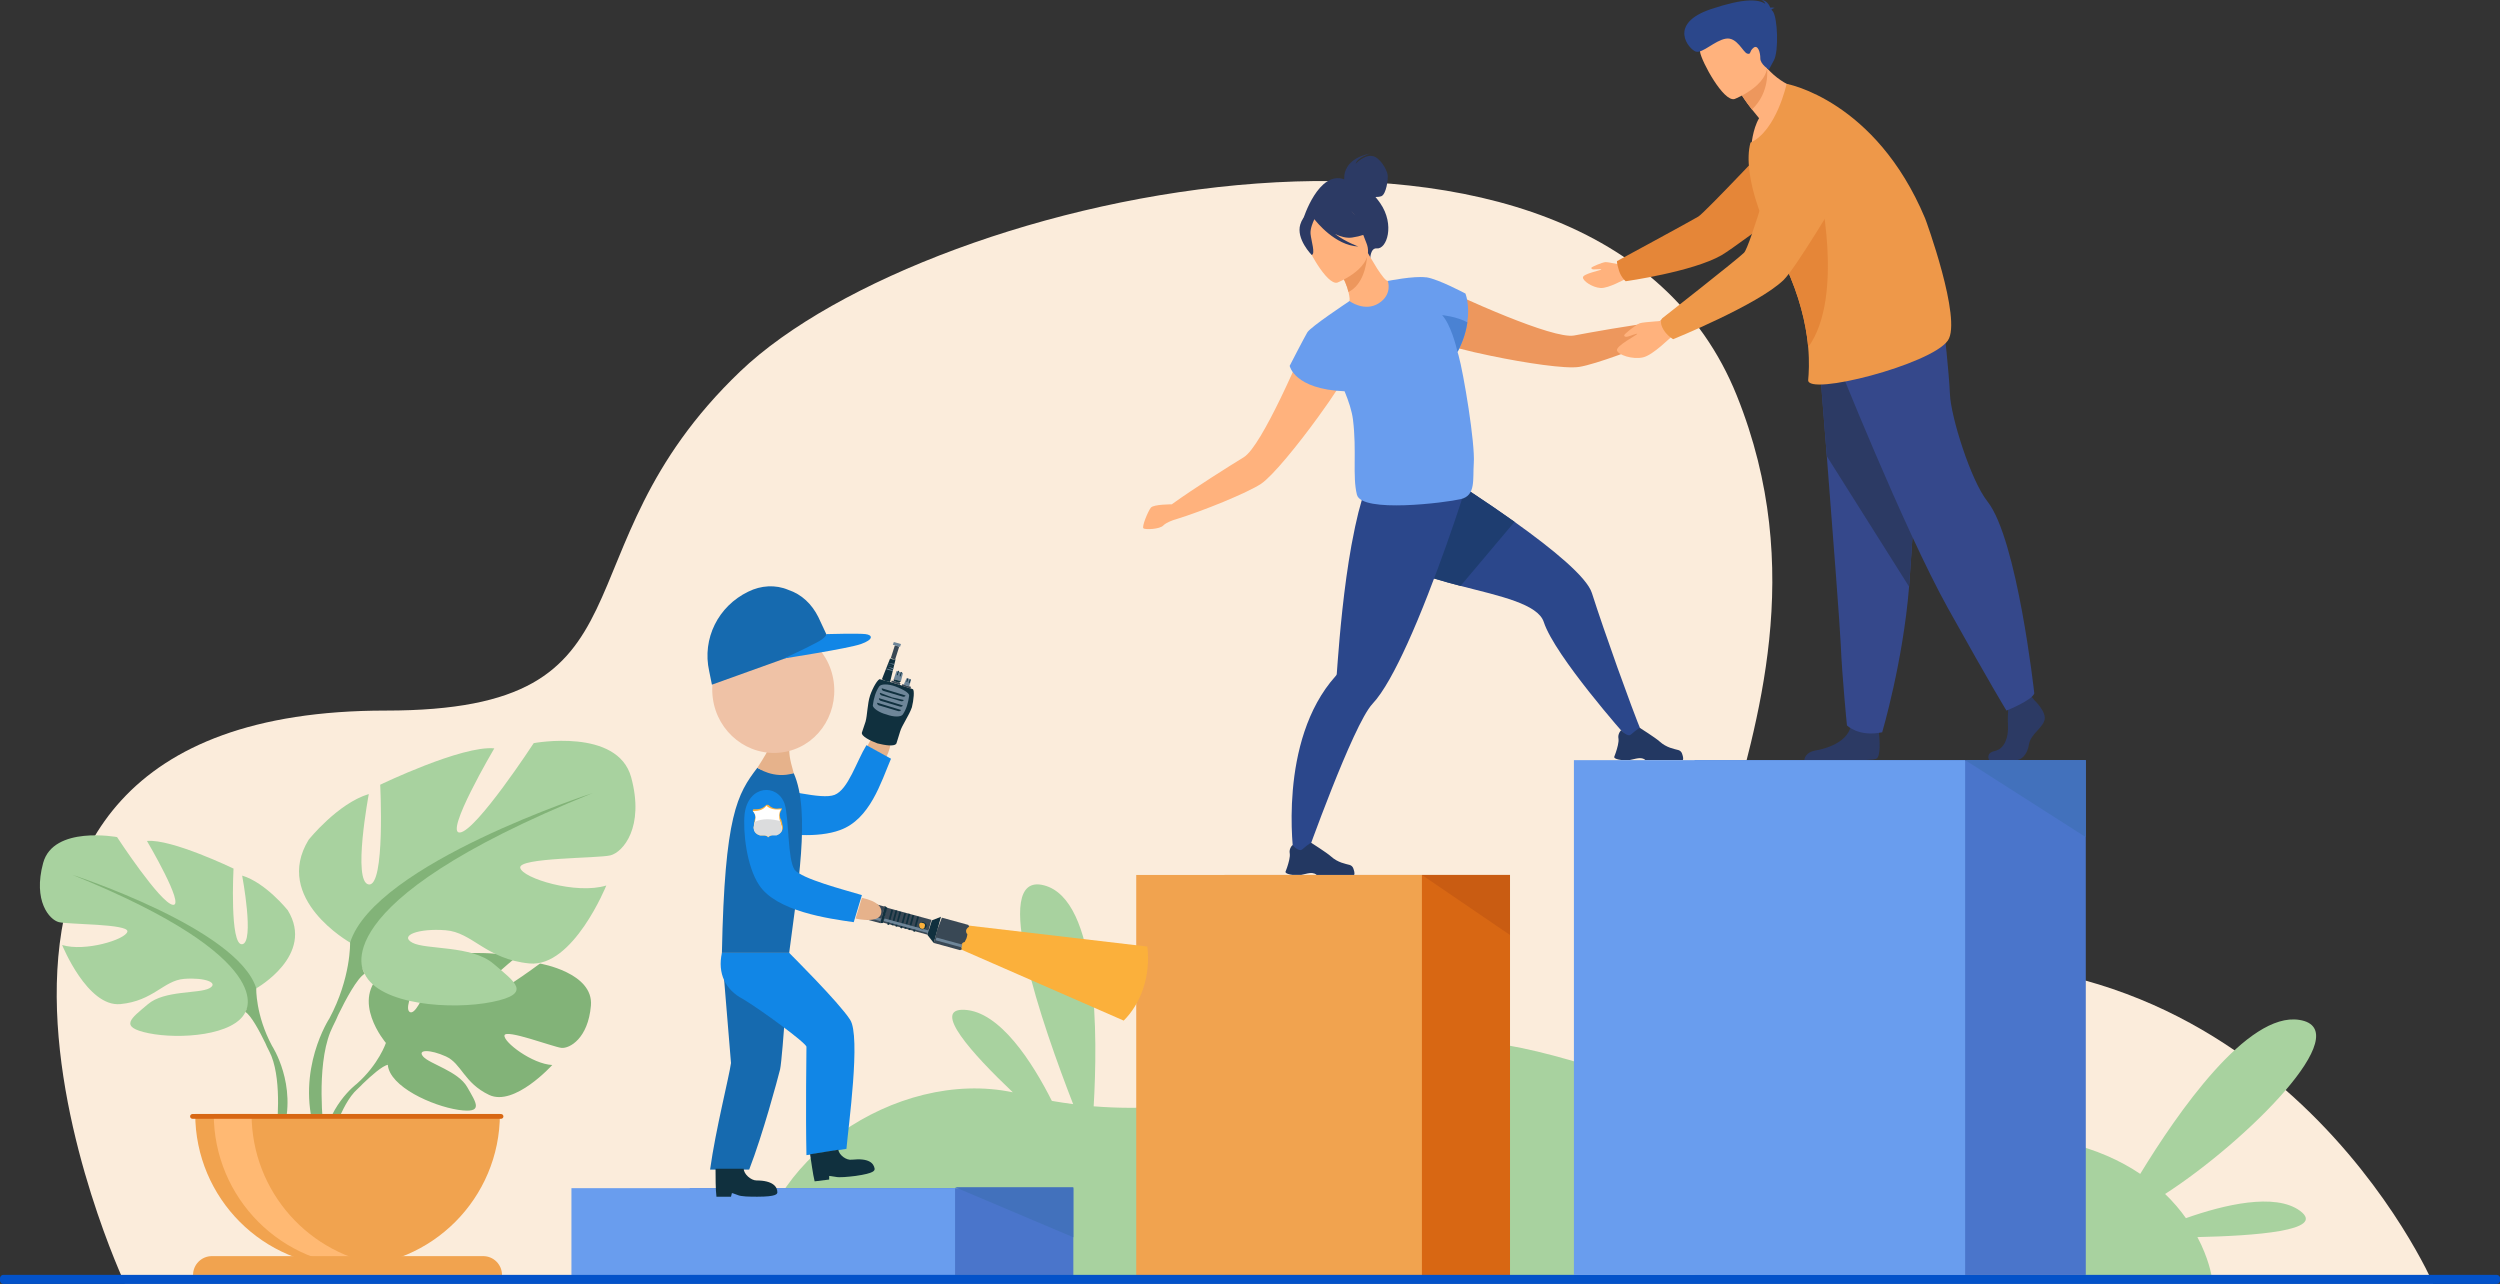 <svg width="516" height="265" viewBox="0 0 516 265" fill="none" xmlns="http://www.w3.org/2000/svg">
<rect x="0" y="0" width="516" height="265" fill="#333333" stroke="none"/>
<g clip-path="url(#clip0_22_856)">
<path d="M25.766 264.921C25.766 264.921 -29.668 146.663 79.591 146.663C137.319 146.663 113.534 114.211 152.77 76.671C192.007 39.131 329.267 9.115 358.465 81.622C387.681 154.128 315.483 209.191 385.25 199.742C469.077 188.388 502.196 264.921 502.196 264.921H25.766Z" fill="#FBECDB"/>
<path d="M474.724 249.913C469.547 246.122 458.978 248.676 451.174 251.426C450.017 249.776 448.586 248.086 446.88 246.436C463.684 235.593 486.901 212.452 474.587 210.507C463.9 208.798 449.468 229.621 441.742 242.291C433.742 236.889 421.467 232.921 402.721 234.296C354.092 237.871 316.091 206.441 288.089 216.931C265.814 225.26 245.421 229.935 225.734 228.344C226.577 213.945 226.773 185.657 215.479 182.73C204.027 179.744 215.263 211.862 221.499 227.892C220.028 227.696 218.577 227.48 217.106 227.224C213.067 219.229 206.4 208.778 199.066 208.425C192.164 208.091 200.674 217.5 209.047 225.456C184.987 220.388 156.437 239.993 155.967 263.173H456.429C456.429 263.173 455.9 259.794 453.547 255.335C465.175 255.08 480.332 254.039 474.724 249.913Z" fill="#A8D29F"/>
<path d="M221.538 245.238H142.358V263.153H221.538V245.238Z" fill="#4A75CB"/>
<path d="M197.125 245.238H117.946V263.153H197.125V245.238Z" fill="#699DEE"/>
<path d="M252.703 263.155H311.667V180.59H252.703V263.155Z" fill="#D86713"/>
<path d="M234.518 263.155H293.481V180.59H234.518V263.155Z" fill="#F1A34F"/>
<path d="M293.482 180.589L311.659 192.984V180.589H293.482Z" fill="#C95C12"/>
<path d="M111.455 198.878C111.455 198.878 100.435 207.089 98.278 206.598C96.121 206.107 106.337 197.738 106.337 197.738C102.494 195.892 90.552 197.051 90.552 197.051C90.552 197.051 86.572 209.898 84.611 208.896C82.65 207.875 88.709 197.699 88.709 197.699C84.435 197.444 79.18 200.626 79.18 200.626C72.003 206.303 79.65 215.261 79.65 215.261C79.65 215.261 78.18 219.681 73.63 223.708C73.63 223.708 67.159 228.501 66.709 237.086L67.885 237.184C67.885 237.184 69.748 229.189 73.14 225.417C73.277 225.279 73.454 225.083 73.709 224.847C74.258 224.337 74.65 223.944 74.905 223.669C76.591 222.038 78.925 219.976 80.042 219.779C80.042 219.779 79.984 219.563 80.003 219.209C80.023 219.386 80.042 219.583 80.042 219.779C80.434 224.297 89.18 228.246 94.572 229.071C99.965 229.876 98.298 227.656 96.435 224.376C94.572 221.095 88.709 219.622 87.356 218.09C86.023 216.577 88.788 216.577 92.043 218.05C95.298 219.543 95.729 223.492 100.945 225.987C106.161 228.481 113.985 219.818 113.985 219.818C109.828 219.602 103.906 215.084 104.122 213.709C104.337 212.334 114.181 216.086 115.867 216.282C117.554 216.459 121.377 214.357 121.965 207.58C122.573 200.764 111.455 198.878 111.455 198.878Z" fill="#82B378"/>
<path d="M52.904 203.985C52.904 203.985 65.081 197.149 59.394 187.877C59.394 187.877 54.845 182.18 49.982 180.726C49.982 180.726 52.59 194.556 49.982 194.89C47.374 195.224 48.198 179.273 48.198 179.273C48.198 179.273 35.374 173.085 30.334 173.576C30.334 173.576 38.295 187.072 35.688 186.757C33.08 186.423 24.158 172.771 24.158 172.771C24.158 172.771 11 170.335 8.902 178.133C6.784 185.952 10.196 189.841 12.157 190.332C14.098 190.824 26.609 190.666 26.295 192.277C25.962 193.908 17.53 196.501 12.824 195.047C12.824 195.047 18.02 207.894 24.844 207.246C31.668 206.598 33.766 202.374 38.001 202.04C42.237 201.706 45.315 202.846 43.198 203.985C41.08 205.125 33.942 204.358 30.53 207.266C27.119 210.173 24.354 211.961 30.687 213.257C37.021 214.554 48.394 213.748 50.668 208.857C52.904 203.985 52.904 203.985 52.904 203.985Z" fill="#A8D29F"/>
<path d="M56.139 215.85C52.727 209.505 52.884 203.966 52.884 203.966C49.002 191.609 14.902 180.55 14.902 180.55C58.257 198.112 50.629 208.857 50.629 208.857C51.806 209.544 53.551 212.805 54.767 215.3C54.943 215.732 55.218 216.322 55.629 217.107C55.786 217.461 55.923 217.756 56.022 217.972C58.257 223.57 57.08 233.235 57.08 233.235L58.433 233.609C61.414 223.845 56.139 215.85 56.139 215.85Z" fill="#82B378"/>
<path d="M72.277 194.556C72.277 194.556 56.218 185.539 63.708 173.321C63.708 173.321 69.708 165.817 76.12 163.891C76.12 163.891 72.689 182.121 76.12 182.553C79.552 182.986 78.473 161.966 78.473 161.966C78.473 161.966 95.376 153.814 102.023 154.462C102.023 154.462 91.533 172.26 94.964 171.828C98.396 171.395 110.161 153.382 110.161 153.382C110.161 153.382 127.495 150.16 130.279 160.454C133.064 170.747 128.573 175.894 126.005 176.542C123.436 177.191 106.945 176.974 107.376 179.116C107.808 181.257 118.946 184.695 125.142 182.769C125.142 182.769 118.298 199.703 109.298 198.858C100.298 197.994 97.533 192.415 91.964 192.002C86.395 191.57 82.336 193.083 85.121 194.576C87.905 196.069 97.317 195.067 101.827 198.897C106.318 202.728 109.965 205.085 101.612 206.794C93.258 208.503 78.277 207.443 75.277 200.999C72.277 194.556 72.277 194.556 72.277 194.556Z" fill="#A8D29F"/>
<path d="M122.358 163.675C122.358 163.675 77.395 178.251 72.258 194.556C72.258 194.556 72.473 201.844 67.983 210.212C67.983 210.212 61.042 220.761 65.002 233.589L66.787 233.118C66.787 233.118 65.218 220.388 68.179 213.002C68.297 212.727 68.473 212.334 68.689 211.863C69.218 210.802 69.591 210.036 69.807 209.466C71.415 206.166 73.728 201.883 75.258 200.98C75.277 200.98 65.218 186.836 122.358 163.675Z" fill="#82B378"/>
<path d="M71.728 261.425C89.101 261.425 103.18 247.32 103.18 229.916H40.295C40.295 247.32 54.374 261.425 71.728 261.425Z" fill="#F1A34F"/>
<path d="M79.473 261.189C78.199 261.346 76.885 261.425 75.571 261.425C58.198 261.425 44.119 247.32 44.119 229.916H51.923C51.923 246.004 63.943 259.264 79.473 261.189Z" fill="#FFB973"/>
<path d="M99.729 259.264H43.727C41.59 259.264 39.845 261.012 39.845 263.153H103.612C103.612 261.012 101.886 259.264 99.729 259.264Z" fill="#F1A34F"/>
<path d="M103.416 229.935H39.727C39.453 229.935 39.237 230.151 39.237 230.426C39.237 230.701 39.453 230.917 39.727 230.917H103.416C103.69 230.917 103.906 230.701 103.906 230.426C103.906 230.151 103.69 229.935 103.416 229.935Z" fill="#D86713"/>
<path d="M346.092 64.02C345.19 63.883 342.425 66.417 342.425 66.417C336.562 67.105 327.993 68.656 324.895 69.246C322.699 69.658 316.816 67.655 311.071 65.356C304.227 62.606 297.58 59.443 297.58 59.443C293.796 59.247 289.482 66.181 297.168 70.601C298.345 71.269 302.757 72.428 307.835 73.469C314.855 74.923 323.13 76.18 325.954 75.728C329.228 75.218 338.503 71.819 344.013 69.226C344.013 69.226 344.013 69.226 344.033 69.226C344.052 69.226 344.072 69.206 344.092 69.206C344.425 69.049 345.778 68.44 346.68 68.499C347.719 68.558 350.013 66.672 350.092 66.162C350.17 65.631 347.013 64.158 346.092 64.02Z" fill="#ED975D"/>
<path d="M338.935 151.378L335.699 152.026C335.699 152.026 320.914 135.388 318.64 128.394C317.424 124.662 309.62 123.032 301.463 120.93C294.364 119.083 287.011 116.883 283.481 112.561C275.932 103.269 288.227 91.876 288.227 91.876C288.227 91.876 301.306 99.675 312.6 107.709C320.483 113.327 327.503 119.083 328.562 122.383C331.13 130.418 336.582 145.681 338.935 151.378Z" fill="#2B478B"/>
<path d="M334.601 156.859H336.425C337.032 156.761 337.483 156.584 338.111 156.505C339.052 156.387 339.503 156.761 339.582 156.859C339.601 156.878 339.601 156.878 339.601 156.878H347.327C347.523 156.603 347.327 155.955 347.15 155.484C347.033 155.169 346.758 154.914 346.425 154.816C345.601 154.58 343.993 154.364 342.523 153.028C341.699 152.282 338.503 150.258 338.503 150.258H338.483C338.405 150.258 338.072 150.357 336.64 151.594C335.895 152.223 334.621 150.71 334.621 150.71C334.621 150.71 334.385 150.907 334.209 151.28C334.072 151.575 333.954 151.967 334.052 152.459C334.17 153.146 333.797 154.443 333.503 155.327C333.326 155.857 333.17 156.23 333.17 156.23C333.17 156.23 333.052 156.662 334.601 156.859Z" fill="#233862"/>
<path d="M312.6 107.709L301.463 120.93C294.364 119.083 287.011 116.883 283.481 112.561C275.932 103.269 288.227 91.876 288.227 91.876C288.227 91.876 301.325 99.655 312.6 107.709Z" fill="#1E3D70"/>
<path d="M302.482 100.794C302.482 100.794 301.58 103.623 300.129 107.905C298.286 113.308 295.521 120.989 292.541 128.119C291.894 129.691 291.207 131.223 290.541 132.716C288.05 138.197 285.521 142.911 283.266 145.288C279.246 149.59 269.461 177.191 269.461 177.191L267.03 176.523C267.03 176.523 263.638 152.95 275.677 139.533C275.815 139.395 275.913 139.218 275.913 139.042C276.07 137.057 276.638 128.159 277.893 119.142C278.207 116.922 278.54 114.722 278.932 112.581C278.952 112.443 278.991 112.306 279.011 112.168C280.834 102.346 282.599 97.985 284.854 95.785L301.502 100.539L302.482 100.794Z" fill="#2B478B"/>
<path d="M266.755 180.569H268.579C269.187 180.471 269.638 180.294 270.265 180.216C271.206 180.098 271.657 180.471 271.736 180.569C271.755 180.589 271.755 180.589 271.755 180.589H279.481C279.677 180.314 279.481 179.666 279.305 179.194C279.187 178.88 278.913 178.625 278.579 178.526C277.756 178.291 276.148 178.075 274.677 176.739C273.854 175.992 270.657 173.969 270.657 173.969H270.638C270.559 173.969 270.226 174.067 268.795 175.305C268.049 175.933 266.775 174.421 266.775 174.421C266.775 174.421 266.54 174.617 266.363 174.99C266.226 175.285 266.108 175.678 266.206 176.169C266.324 176.857 265.951 178.153 265.657 179.037C265.481 179.567 265.324 179.941 265.324 179.941C265.324 179.941 265.206 180.373 266.755 180.569Z" fill="#233862"/>
<path d="M270.324 68.715C270.324 68.715 267.54 75.532 264.324 82.172C261.618 87.751 258.618 93.212 256.716 94.371C254.029 96.021 246.637 100.637 241.852 104.095C241.852 104.095 238.107 104.075 237.538 104.782C236.95 105.509 235.617 108.731 236.009 109.045C236.401 109.379 239.382 109.222 240.088 108.475C240.715 107.827 242.127 107.355 242.46 107.257C242.48 107.257 242.499 107.238 242.519 107.238H242.539C248.362 105.45 257.5 101.698 260.265 99.871C262.637 98.299 267.932 91.778 272.128 85.983C275.187 81.779 277.677 77.948 278.089 76.671C280.854 68.244 273.01 66.024 270.324 68.715Z" fill="#FFB27D"/>
<path d="M284.893 41.96C284.56 41.469 284.227 41.056 283.893 40.663C284.305 40.663 284.756 40.624 285.129 40.487C286.109 40.074 286.56 36.97 286.403 36.047C286.266 35.124 284.893 32.452 283.227 32.197C281.56 31.922 279.815 33.788 279.815 33.788C280.128 32.452 282.952 31.666 282.952 31.666C277.109 32.747 277.422 36.636 277.462 37.01C272.128 35.104 268.991 45.182 268.991 45.182L282.815 53.354C282.815 53.354 282.854 51.134 284.168 51.271C286.227 51.487 287.952 46.419 284.893 41.96Z" fill="#2C3A64"/>
<path d="M285.776 63.097C282.599 64.59 278.383 62.429 278.403 62.41C278.677 62.135 278.579 61.329 278.324 60.249C278.069 59.129 277.481 57.616 276.403 55.789C276.167 55.397 275.952 55.023 275.677 54.611L276.05 54.473L282.207 51.998C282.207 51.998 283.207 53.786 284.246 55.436C285.129 56.791 286.05 58.029 286.462 57.99C286.501 57.97 290.58 60.779 285.776 63.097Z" fill="#FFB27D"/>
<path d="M282.207 52.627C282.05 54.827 281.305 58.795 278.324 60.268C278.07 59.149 277.481 57.636 276.403 55.809L282.207 52.627Z" fill="#ED975D"/>
<path d="M276.05 58.324C276.05 58.324 284.069 55.161 282.03 50.171C279.991 45.201 279.638 41.43 274.422 43.237C269.206 45.044 269.01 47.362 269.285 49.189C269.559 51.016 273.912 59.011 276.05 58.324Z" fill="#FFB27D"/>
<path d="M279.05 49.032C282.756 48.502 283.834 47.009 283.834 47.009C283.834 47.009 280.422 46.026 278.422 42.687C278.422 42.687 274.265 41.273 271.167 43.63C270.971 43.865 270.853 44.16 270.775 44.494C270.069 44.258 269.01 44.317 268.383 46.321C267.461 49.327 270.736 52.627 270.736 52.627C271.54 52.411 270.638 49.719 270.5 48.285C270.402 47.225 270.971 45.889 271.285 45.241C271.677 45.751 275.579 50.682 280.364 50.879C280.364 50.879 277.834 49.995 275.54 48.285C276.697 48.855 277.913 49.189 279.05 49.032Z" fill="#2C3A64"/>
<path d="M301.051 73.371C300.992 73.135 300.913 72.88 300.835 72.624C302.031 70.346 302.619 68.283 302.855 66.535C303.404 62.861 302.462 60.583 302.462 60.583C302.462 60.583 296.894 57.616 294.442 57.243C294.423 57.243 294.423 57.243 294.403 57.243C294.384 57.243 294.344 57.243 294.305 57.243C291.815 56.909 286.442 57.99 286.442 57.99C286.442 57.99 287.481 60.76 284.56 62.606C281.638 64.453 278.52 62.135 278.52 62.135C278.422 62.194 278.324 62.272 278.226 62.351C278.226 62.351 270.54 67.439 269.834 68.597C269.147 69.757 266.187 75.512 266.187 75.512C266.187 75.512 267.128 80.345 277.52 80.757C278.383 82.84 279.03 84.863 279.246 86.552C280.069 93.113 279.109 98.28 280.069 102.11C281.03 105.941 298.384 103.761 301.521 103.014C304.659 102.268 303.953 98.908 304.188 95.647C304.502 91.522 302.07 76.986 301.051 73.371Z" fill="#699DEE"/>
<path d="M302.874 66.535C302.619 68.283 302.031 70.346 300.835 72.644C300.56 71.446 299.443 67.026 297.658 65.042C297.658 65.042 300.658 65.317 302.874 66.535Z" fill="#4A82D3"/>
<path d="M419.878 144.503C419.878 144.503 422.486 146.938 421.977 148.667C421.467 150.396 419.114 151.535 418.78 153.657C418.447 155.778 417.192 156.918 416.035 156.918C414.878 156.918 410.564 156.918 410.564 156.918C410.564 156.918 409.721 155.425 411.76 154.993C413.8 154.541 414.565 152.066 414.447 149.767C414.31 147.469 414.643 144.404 414.643 144.404L418.976 143.383L419.878 144.503Z" fill="#2C3A64"/>
<path d="M387.27 156.603C386.995 156.741 386.073 156.819 384.799 156.898H372.406C372.445 156.525 372.74 155.209 374.759 154.894C377.053 154.521 381.014 153.185 381.897 150.258C381.936 150.16 381.956 150.062 381.975 149.964C382.681 146.84 387.779 150.926 387.779 150.926C387.779 150.926 387.799 151.044 387.819 151.26C387.936 152.419 388.25 156.132 387.27 156.603Z" fill="#2C3A64"/>
<path d="M375.367 72.821C375.367 72.821 376.152 82.505 377.054 94.154C378.289 109.988 379.779 129.416 379.936 133.109C380.191 139.513 381.211 149.728 381.211 149.728C381.211 149.728 383.642 152.164 388.485 151.142C388.485 151.142 392.799 136.547 394.035 121.087C394.054 120.831 394.074 120.576 394.093 120.321C395.25 104.586 397.035 71.466 397.035 71.466L375.367 72.821Z" fill="#35488B"/>
<path d="M375.367 72.821C375.367 72.821 376.152 82.505 377.054 94.154L394.035 121.087C394.054 120.831 394.074 120.576 394.093 120.321C395.25 104.586 397.035 71.466 397.035 71.466L375.367 72.821Z" fill="#2C3A64"/>
<path d="M378.917 73.96C378.917 73.96 392.897 109.064 402.074 125.566C411.271 142.067 414.134 146.663 414.134 146.663C414.134 146.663 419.408 144.562 419.879 143.108C419.879 143.108 416.369 111.265 410.212 103.505C406.741 99.124 402.643 85.963 402.466 81.347C402.27 76.75 401.231 67.635 401.231 67.635L378.917 73.96Z" fill="#35488B"/>
<path d="M335.797 54.925C335.797 54.925 332.013 54.061 331.366 54.1C330.719 54.139 328.503 55.082 328.464 55.259C328.424 55.436 328.542 55.593 328.934 55.613C329.326 55.632 330.581 55.475 330.503 55.632C330.424 55.789 326.758 56.497 326.718 57.243C326.679 57.99 328.679 59.345 330.366 59.443C332.052 59.542 335.385 57.557 335.679 57.538C338.111 57.322 335.797 54.925 335.797 54.925Z" fill="#FFB27D"/>
<path d="M334.17 55.888C333.621 54.159 333.758 53.884 333.758 53.884C333.758 53.884 349.131 45.555 350.523 44.71C351.935 43.865 367.818 26.932 367.818 26.932L384.093 31.411C384.093 31.411 358.916 50.623 355.308 52.686C349.347 56.104 335.542 58.049 335.542 58.049C335.542 58.049 334.601 57.263 334.17 55.888Z" fill="#E58638"/>
<path d="M372.759 18.701C372.759 18.701 367.053 28.759 361.484 30.075C361.484 30.075 361.72 26.696 363.073 24.398C362.524 23.75 362.033 23.141 361.602 22.591C360.19 20.784 359.523 19.683 359.523 19.683L361.406 14.596L362.68 11.138C363.288 12.258 363.975 13.22 364.681 14.026C368.367 18.23 372.759 18.701 372.759 18.701Z" fill="#FFB27D"/>
<path d="M364.72 14.026C364.72 14.026 365.406 19.055 361.602 22.591C360.19 20.784 359.523 19.683 359.523 19.683L361.406 14.596C363.445 13.967 364.72 14.026 364.72 14.026Z" fill="#ED975D"/>
<path d="M358.033 20.43C358.033 20.43 366.563 17.11 364.406 11.826C362.249 6.542 361.916 2.554 356.367 4.459C350.837 6.365 350.602 8.801 350.896 10.745C351.19 12.671 355.759 21.157 358.033 20.43Z" fill="#FFB27D"/>
<path d="M402.035 70.287C398.603 75.237 372.896 81.857 373.21 78.42C373.328 77.103 373.485 74.805 373.21 71.662C373.151 70.935 373.053 70.149 372.936 69.324C372.289 64.826 370.739 59.031 367.269 52.332C367.014 51.821 366.739 51.33 366.465 50.819C365.033 48.227 363.818 45.476 362.896 42.805C361.112 37.658 360.406 32.727 361.288 29.486C361.288 29.466 361.288 29.447 361.308 29.447C366.68 26.952 368.759 17.306 368.759 17.306C368.759 17.306 387.093 20.607 397.348 45.083C397.368 45.064 405.035 65.985 402.035 70.287Z" fill="#EE9849"/>
<path d="M373.21 71.662C373.152 70.935 373.054 70.149 372.936 69.324C372.289 64.826 370.74 59.031 367.269 52.332C367.857 48.718 368.681 45.732 369.583 44.376C373.23 38.895 375.367 38.031 375.367 38.031C375.367 38.031 380.858 61.192 373.21 71.662Z" fill="#E58638"/>
<path d="M344.327 66.162C344.327 66.162 339.248 66.437 338.464 66.712C337.68 66.987 335.209 68.971 335.229 69.207C335.248 69.442 335.444 69.599 335.935 69.481C336.425 69.383 337.954 68.715 337.915 68.931C337.876 69.147 333.542 71.367 333.738 72.31C333.954 73.253 336.954 74.255 339.111 73.764C341.268 73.273 344.739 69.599 345.092 69.481C348.072 68.342 344.327 66.162 344.327 66.162Z" fill="#FFB27D"/>
<path d="M343.366 68.087C342.347 66.437 343.092 65.69 343.092 65.69C343.092 65.69 358.759 53.413 359.975 52.155C361.21 50.918 366.897 31.156 366.897 31.156C366.897 31.156 368.857 23.16 373.446 22.276C377.426 21.51 380.191 23.475 381.976 25.793C384.113 28.543 384.329 32.354 382.544 35.359C378.544 42.117 370.485 55.514 368.132 57.793C362.896 62.881 345.347 70.012 345.347 70.012C345.347 70.012 344.17 69.383 343.366 68.087Z" fill="#EE9849"/>
<path d="M365.622 2.004C365.681 1.886 365.857 1.768 366.269 1.63C366.269 1.63 365.877 1.493 365.406 1.591C365.171 1.002 364.583 0.02 363.504 0C363.504 0 364.132 0.157 364.367 0.786C362.877 -0.157 360.092 -0.432 353.19 1.866C344.072 4.911 348.621 10.215 350.013 10.647C351.386 11.079 353.935 8.349 356.229 7.976C358.523 7.602 359.759 10.804 360.622 11.06C361.484 11.315 360.994 10.608 361.916 9.861C362.837 9.135 363.347 10.844 363.328 12.042C363.308 13.24 365.092 14.38 365.092 14.38C365.092 14.38 365.092 14.38 366.132 12.454C367.171 10.529 366.896 3.575 365.896 2.318C365.798 2.22 365.72 2.102 365.622 2.004Z" fill="#2B478B"/>
<path d="M515.333 265H0.686C0.314 265 0 264.686 0 264.312V263.821C0 263.448 0.314 263.134 0.686 263.134H515.333C515.706 263.134 516.02 263.448 516.02 263.821V264.312C516 264.686 515.706 265 515.333 265Z" fill="#0352C9"/>
<path d="M221.538 245.042V255.374L197.125 245.042H221.538Z" fill="#4271BC"/>
<path d="M430.506 156.898H349.758V263.153H430.506V156.898Z" fill="#4A75CB"/>
<path d="M405.604 156.898H324.855V263.153H405.604V156.898Z" fill="#699DEE"/>
<path d="M430.506 156.898V172.79L405.623 156.898H430.506Z" fill="#4271BC"/>
<g clip-path="url(#clip1_22_856)">
<path d="M198.724 190.896L236.812 195.37C237.563 201.707 235.311 207.299 231.934 210.654L197.41 195.556L198.724 190.896Z" fill="#FBB03B"/>
<path d="M193.47 191.828L192.72 194.624L198.161 196.115L198.536 195.929C198.536 195.929 198.349 195.556 198.349 195.183C198.536 194.624 198.911 194.438 199.099 194.438C199.099 194.438 199.287 194.065 199.474 193.692C199.662 193.133 199.662 192.76 199.662 192.76C199.474 192.76 199.287 192.201 199.474 191.828C199.662 191.456 200.037 191.269 200.037 191.269L199.85 190.896L194.408 189.405L193.47 191.828Z" fill="#394855"/>
<path d="M182.183 190.405L191.414 192.912L192.255 189.856L183.025 187.348L182.183 190.405Z" fill="#394855"/>
<path d="M188.482 192.223L188.844 192.321L189.685 189.264L189.323 189.166L188.482 192.223Z" fill="#10303E"/>
<path d="M187.487 191.897L187.849 191.995L188.689 188.939L188.327 188.841L187.487 191.897Z" fill="#10303E"/>
<path d="M186.667 191.62L187.029 191.718L187.87 188.662L187.508 188.563L186.667 191.62Z" fill="#10303E"/>
<path d="M185.808 191.524L186.17 191.622L187.011 188.566L186.649 188.467L185.808 191.524Z" fill="#10303E"/>
<path d="M184.813 191.198L185.175 191.297L186.016 188.24L185.654 188.142L184.813 191.198Z" fill="#10303E"/>
<path d="M183.999 190.922L184.361 191.02L185.202 187.964L184.84 187.865L183.999 190.922Z" fill="#10303E"/>
<path d="M183.13 190.823L183.492 190.922L184.335 187.865L183.973 187.767L183.13 190.823Z" fill="#10303E"/>
<path d="M182.412 190.115L191.643 192.623L191.791 192.083L182.561 189.576L182.412 190.115Z" fill="#6E8699"/>
<path d="M198.536 195.183C198.536 195.183 198.536 194.997 198.724 194.997L193.283 193.506L193.095 194.065L198.536 195.556C198.536 195.37 198.536 195.183 198.536 195.183Z" fill="#6E8699"/>
<path d="M182.588 186.982L183.151 187.355L182.213 190.524H181.65L182.588 186.982Z" fill="#10303E"/>
<path d="M178.813 189.767L181.709 190.554L182.649 187.138L179.754 186.351L178.813 189.767Z" fill="#394855"/>
<path d="M179.023 186.796C179.023 186.609 179.211 186.423 179.398 186.609H179.586L178.835 189.405H178.648C178.46 189.405 178.272 189.219 178.46 189.033L179.023 186.796Z" fill="#10303E"/>
<path d="M194.221 189.219L192.344 189.964L191.406 192.947L192.72 194.624L194.221 189.219Z" fill="#10303E"/>
<path d="M189.718 190.896C189.905 190.524 190.281 190.151 190.656 190.337C191.031 190.524 191.406 190.896 191.219 191.269C191.031 191.642 190.656 191.828 190.281 191.828C189.718 191.642 189.53 191.269 189.718 190.896Z" fill="#10303E"/>
<path d="M189.718 190.896C189.718 190.524 190.093 190.337 190.468 190.524C190.844 190.524 191.031 190.896 190.844 191.269C190.844 191.642 190.468 191.828 190.093 191.642C189.905 191.642 189.718 191.269 189.718 190.896Z" fill="#FBB03B"/>
<path d="M178.819 189.341L181.714 190.128L181.863 189.588L178.967 188.802L178.819 189.341Z" fill="#6E8699"/>
<path d="M179.022 153.991C180.523 150.822 182.025 150.263 183.15 151.009C184.276 151.568 184.088 153.805 182.963 156.228L179.022 153.991Z" fill="#E6B28B"/>
<path d="M158.384 162.938C161.573 162.565 169.454 165.175 172.268 164.056C175.083 162.938 176.771 157.16 178.835 153.805L183.901 156.601C181.837 161.447 179.586 169.089 173.394 171.325C168.891 173.003 161.761 172.444 158.384 171.139C152.755 169.275 153.693 163.311 158.384 162.938Z" fill="#1186E6"/>
<path d="M149.002 196.675H162.887C162.887 196.675 161.573 218.109 161.01 220.719C160.448 222.956 157.445 234.139 154.631 241.408H146.563C147.689 233.207 150.503 222.21 150.878 219.414L149.002 196.675Z" fill="#166AAF"/>
<path d="M149.002 196.675H162.887C162.887 196.675 173.206 206.926 175.458 210.467C177.71 213.822 175.083 232.648 174.707 237.121L166.452 238.426C166.264 229.852 166.452 216.618 166.452 216.059C166.452 215.314 157.07 208.417 153.318 206.18C149.753 204.317 148.064 200.962 149.002 196.675Z" fill="#1186E6"/>
<path d="M167.202 238.24C167.39 239.358 167.765 242.34 168.14 243.831L171.142 243.459V242.713C171.142 242.713 171.33 242.713 172.456 242.899C173.206 243.086 175.083 242.899 176.584 242.713C180.524 242.154 180.524 241.595 180.524 241.222C180.336 240.104 179.398 238.985 175.833 239.358C174.707 239.544 173.206 238.426 173.019 237.308L167.202 238.24Z" fill="#10303E"/>
<path d="M147.688 241.408C147.688 242.527 147.688 245.695 147.876 247H150.878L151.066 246.254C151.066 246.254 151.253 246.254 152.192 246.627C152.942 247 154.818 247 156.319 247C160.26 247 160.447 246.441 160.447 246.068C160.447 244.95 159.509 243.645 156.132 243.645C155.006 243.645 153.505 242.34 153.505 241.222H147.688V241.408Z" fill="#10303E"/>
<path d="M163.825 159.583C162.136 159.769 157.258 159.21 156.319 158.464C152.192 163.87 149.565 168.157 149.002 196.675H162.886C164.575 183.441 167.39 167.598 163.825 159.583Z" fill="#166AAF"/>
<path d="M156.32 158.465C157.633 156.414 158.759 154.737 159.134 153.059L162.887 153.246C162.887 155.855 162.887 156.228 163.825 159.583C159.697 160.888 156.32 158.465 156.32 158.465Z" fill="#E6B28B"/>
<path d="M177.897 185.305C181.274 186.05 182.212 187.355 181.837 188.66C181.462 189.965 179.21 190.151 176.583 189.592L177.897 185.305Z" fill="#E6B28B"/>
<path d="M161.948 165.92C162.886 168.902 162.511 177.29 164.012 179.527C165.513 181.391 174.144 183.627 177.897 184.746L176.208 190.337C170.955 189.592 160.26 188.101 156.695 182.695C154.068 178.781 153.317 171.512 153.693 167.97C154.443 162.006 160.447 161.633 161.948 165.92Z" fill="#1186E6"/>
<path d="M147.126 144.112C148.064 151.195 154.443 156.228 161.385 155.296C168.328 154.364 173.018 147.84 172.08 140.757C171.142 133.675 164.763 128.642 157.82 129.574C150.878 130.506 146.188 137.03 147.126 144.112Z" fill="#EFC2A6"/>
<path d="M171.33 132.556L146.938 141.317L146.375 138.521C144.874 131.811 148.252 125.101 154.443 122.118C157.07 120.814 160.072 120.627 162.699 121.746C165.513 122.678 167.577 124.728 168.891 127.337L171.33 132.556Z" fill="#166AAF"/>
<path d="M161.761 135.911C161.761 135.911 175.082 133.861 177.709 132.929C180.336 131.997 180.148 131.065 178.647 130.879C177.146 130.692 170.579 130.879 170.579 130.879C170.579 130.879 170.579 131.624 168.328 132.743C165.889 134.047 161.761 135.911 161.761 135.911Z" fill="#1186E6"/>
<path d="M158.571 172.817C158.383 172.817 158.383 172.63 158.571 172.817C158.383 172.63 158.008 172.444 157.821 172.444H157.633H157.445C157.258 172.444 157.258 172.444 157.07 172.444C156.507 172.444 155.569 171.885 155.569 170.766C155.569 170.021 155.757 169.648 155.757 169.275C155.757 169.089 155.944 168.902 155.944 168.716C155.944 168.343 155.757 167.784 155.381 167.411V167.225C155.381 167.225 155.381 167.038 155.569 167.038C155.757 167.038 155.944 167.038 155.944 167.038C157.07 167.038 157.633 166.666 158.196 166.107C158.196 166.107 158.196 166.107 158.383 166.107H158.571C159.134 166.666 159.884 167.038 160.823 166.852C161.01 166.852 161.198 166.852 161.198 166.852H161.385V167.038C161.01 167.598 160.823 168.157 161.01 168.53C161.01 168.716 161.01 168.902 161.198 169.089C161.385 169.462 161.385 169.834 161.573 170.58C161.761 171.512 160.823 172.257 160.26 172.257C160.072 172.257 160.072 172.257 159.884 172.257H159.697H159.509C159.134 172.444 158.759 172.63 158.571 172.817C158.759 172.63 158.571 172.817 158.571 172.817Z" fill="#FBB03B"/>
<path d="M160.823 168.53C160.823 168.157 160.823 167.598 161.198 167.038C159.697 167.225 158.759 166.852 158.196 166.293C157.633 167.038 156.882 167.411 155.381 167.411C155.757 167.784 155.944 168.343 155.944 168.716C155.944 169.275 155.757 169.648 155.569 170.766C155.569 171.698 156.319 172.071 156.882 172.257C157.258 172.257 157.445 172.257 157.821 172.257C158.008 172.257 158.571 172.444 158.571 172.63C158.571 172.444 158.946 172.257 159.322 172.257C159.509 172.257 159.697 172.257 160.26 172.257C160.823 172.071 161.573 171.512 161.385 170.766C161.01 169.462 160.823 169.089 160.823 168.53Z" fill="white"/>
<path d="M155.756 169.648C155.756 170.021 155.569 170.393 155.569 170.953C155.569 171.885 156.319 172.257 156.882 172.444C157.258 172.444 157.445 172.444 157.82 172.444C158.008 172.444 158.571 172.63 158.571 172.817C158.571 172.63 158.946 172.444 159.321 172.444C159.509 172.444 159.697 172.444 160.26 172.444C160.822 172.257 161.573 171.698 161.385 170.953C161.198 170.021 161.01 169.648 161.01 169.462C160.26 169.275 159.321 169.089 158.383 169.089C157.445 169.089 156.507 169.275 155.756 169.648Z" fill="#DBDCDD"/>
<path d="M188.404 142.249C188.404 142.249 188.216 142.249 188.404 142.249L185.027 141.13L181.649 140.198C181.274 140.012 180.148 141.876 179.585 143.553C179.023 145.231 179.023 147.654 178.647 148.959L177.897 151.195C177.709 151.941 179.585 152.873 181.087 153.432C182.588 153.805 184.651 154.178 185.027 153.432L185.777 151.009C186.152 149.704 187.654 147.654 188.216 145.976C188.592 144.485 188.779 142.435 188.404 142.249Z" fill="#10303E"/>
<path d="M184.839 141.689C183.338 141.13 181.837 141.13 181.462 141.689C180.711 142.808 180.336 144.112 180.148 145.604C180.148 146.163 181.462 147.095 182.963 147.467C184.464 148.027 185.965 148.027 186.34 147.467C187.091 146.349 187.466 145.044 187.654 143.553C187.654 142.994 186.34 142.249 184.839 141.689Z" fill="#6E8699"/>
<path d="M184.062 140.454L183.949 140.81L185.739 141.37L185.852 141.015L184.062 140.454Z" fill="#394855"/>
<path d="M185.965 140.571L184.464 140.198L185.027 138.521C185.027 138.521 185.027 138.521 185.214 138.521L186.34 138.893C186.34 138.893 186.34 138.893 186.34 139.08L185.965 140.571Z" fill="#6E8699"/>
<path d="M184.839 136.098H184.276L183.713 135.911L182.024 140.198L182.775 140.571L183.713 140.757L184.839 136.098Z" fill="#10303E"/>
<path d="M184.704 133.188L183.858 135.854L184.753 136.135L185.599 133.468L184.704 133.188Z" fill="#394855"/>
<path d="M185.965 132.929L184.652 132.556H184.464L184.276 133.115C184.276 133.115 184.276 133.115 184.464 133.115L185.59 133.488H185.777L185.965 132.929Z" fill="#6E8699"/>
<path d="M183.338 136.843L184.464 137.216L184.651 137.03L183.338 136.843Z" fill="#6E8699"/>
<path d="M183.15 137.216L184.464 137.589L183.338 137.216H183.15Z" fill="#6E8699"/>
<path d="M183.15 137.589L184.276 138.148L184.464 137.962L183.15 137.589Z" fill="#6E8699"/>
<path d="M182.963 138.148L184.276 138.521V138.334L182.963 137.962V138.148Z" fill="#6E8699"/>
<path d="M185.374 138.438L185.091 139.327L185.27 139.383L185.553 138.494L185.374 138.438Z" fill="#10303E"/>
<path d="M185.967 138.68L185.685 139.568L185.863 139.624L186.146 138.736L185.967 138.68Z" fill="#10303E"/>
<path d="M186.245 141.199L186.132 141.555L187.921 142.116L188.034 141.76L186.245 141.199Z" fill="#394855"/>
<path d="M187.654 141.689L186.528 141.317L187.091 140.012C187.091 140.012 187.091 140.012 187.278 140.012L188.029 140.198C188.029 140.198 188.029 140.198 188.029 140.385L187.654 141.689Z" fill="#6E8699"/>
<path d="M187.295 139.989L187.07 140.7L187.249 140.756L187.474 140.045L187.295 139.989Z" fill="#10303E"/>
<path d="M187.777 140.239L187.551 140.95L187.73 141.006L187.956 140.295L187.777 140.239Z" fill="#10303E"/>
<path d="M184.464 142.808L182.025 142.062C181.837 142.249 182.212 142.621 182.4 142.621L184.276 143.18L186.153 143.74C186.528 143.926 186.903 143.74 186.903 143.553L184.464 142.808Z" fill="#10303E"/>
<path d="M184.088 143.926L181.649 142.994C181.462 143.18 181.837 143.553 182.025 143.553L183.901 144.112L185.777 144.672C186.152 144.858 186.528 144.672 186.528 144.485L184.088 143.926Z" fill="#10303E"/>
<path d="M183.901 144.858L181.462 144.112C181.274 144.299 181.649 144.672 181.837 144.672L183.713 145.231L185.59 145.79C185.965 145.976 186.34 145.79 186.34 145.604L183.901 144.858Z" fill="#10303E"/>
<path d="M183.525 145.79L181.086 145.044C180.899 145.231 181.274 145.604 181.462 145.604L183.338 146.163L185.214 146.722C185.589 146.908 185.965 146.722 185.965 146.535L183.525 145.79Z" fill="#10303E"/>
<path d="M185.59 140.944L184.464 140.571V140.198L185.965 140.571L185.59 140.944Z" fill="#10303E"/>
</g>
</g>
<defs>
<clipPath id="clip0_22_856">
<rect width="516" height="265" fill="white"/>
</clipPath>
<clipPath id="clip1_22_856">
<rect width="91" height="126" fill="white" transform="translate(146 121)"/>
</clipPath>
</defs>
</svg>
